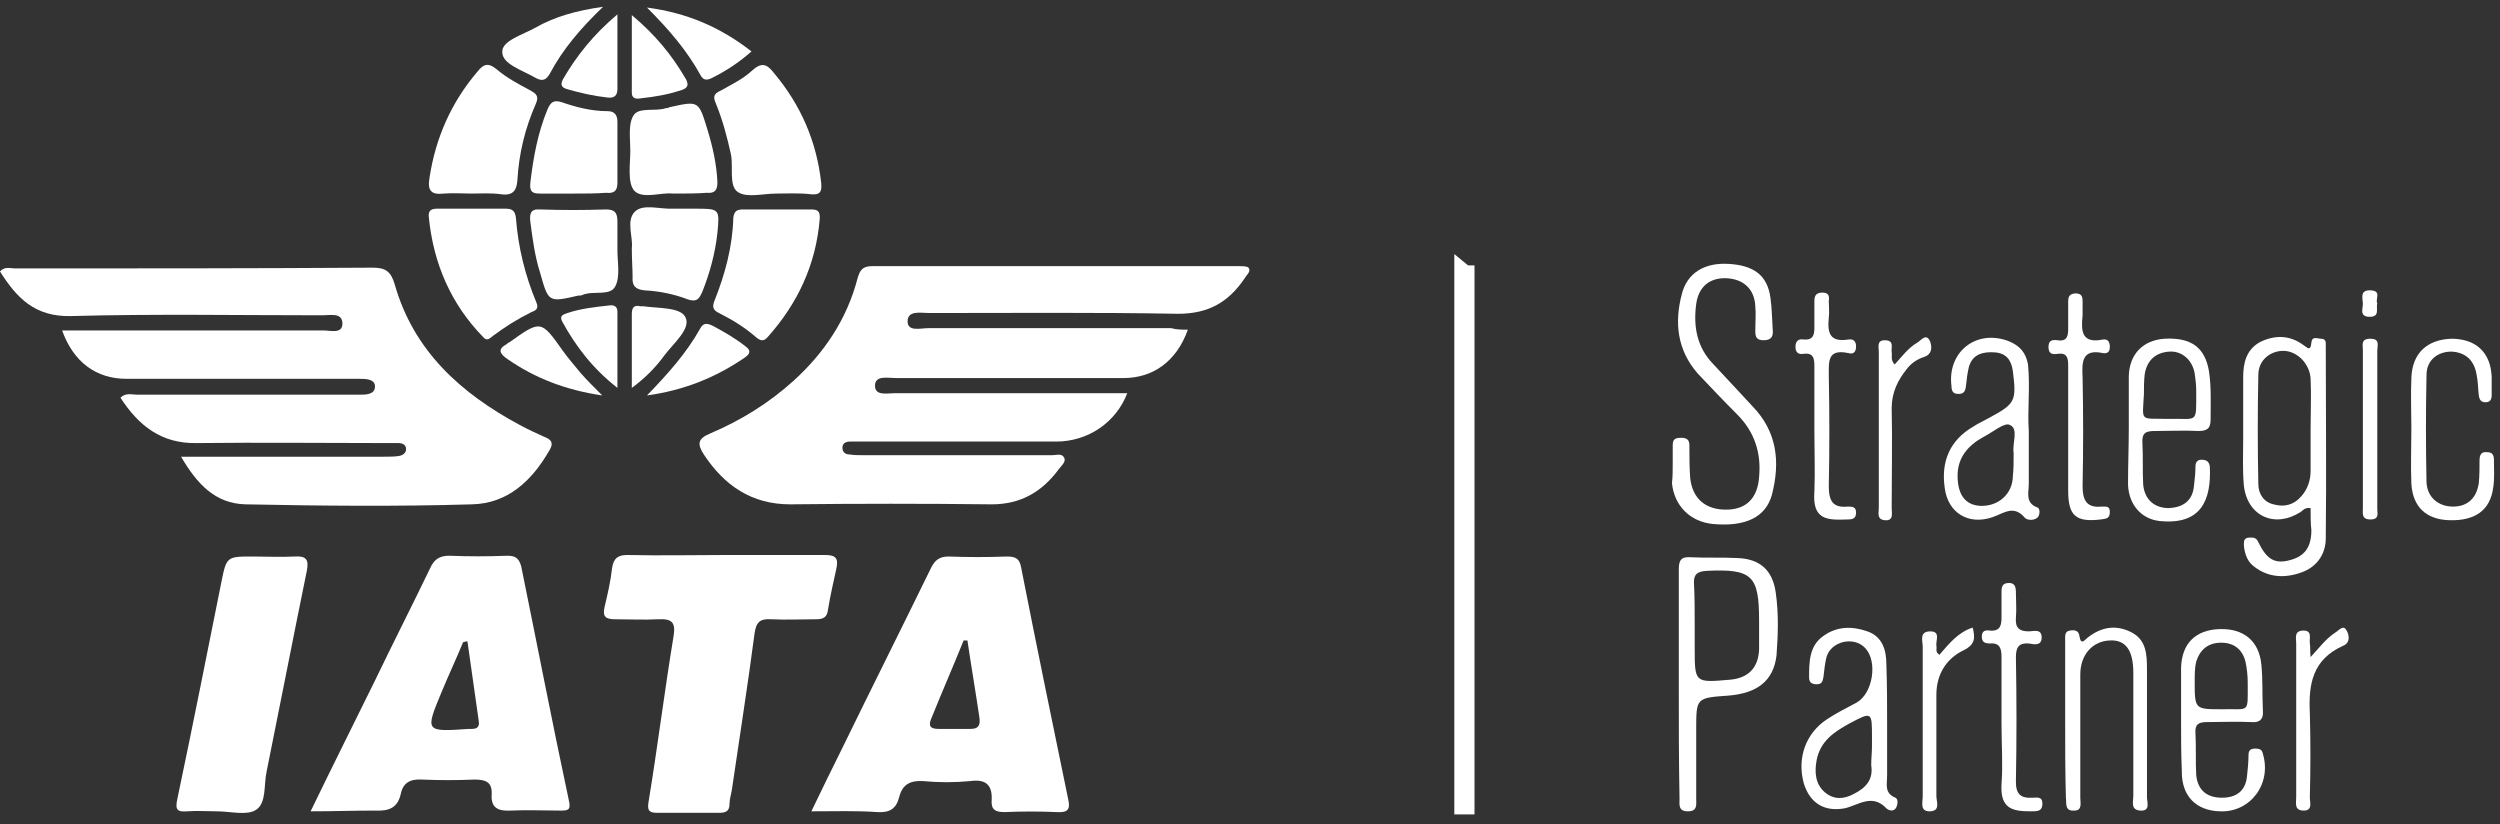 <?xml version="1.0" encoding="UTF-8"?>
<svg width="91px" height="30px" viewBox="0 0 91 30" version="1.1" xmlns="http://www.w3.org/2000/svg" xmlns:xlink="http://www.w3.org/1999/xlink">
    <rect x="0" y="0" width="91" height="30" fill="#333333" stroke="none"/>
    <!-- Generator: Sketch 52.6 (67491) - http://www.bohemiancoding.com/sketch -->
    <title>logo_iata</title>
    <desc>Created with Sketch.</desc>
    <g id="Page-1" stroke="none" stroke-width="1" fill="none" fill-rule="evenodd">
        <g id="CraneAPP_Home" transform="translate(-894, -2035)" fill="#FFFFFF" fill-rule="nonzero">
            <g id="footer" transform="translate(0, 2012)">
                <g id="logo_iata" transform="translate(894, 23)">
                    <path d="M6.591,16.624 C7.197,16.624 7.694,16.624 8.162,16.624 C10.093,16.624 12.051,16.624 13.981,16.624 C14.174,16.624 14.367,16.624 14.532,16.596 C14.67,16.569 14.781,16.486 14.781,16.349 C14.781,16.183 14.643,16.128 14.505,16.128 C14.367,16.128 14.202,16.128 14.064,16.128 C11.775,16.128 9.458,16.101 7.17,16.128 C5.874,16.156 5.046,15.495 4.385,14.477 C4.578,14.284 4.798,14.367 4.991,14.367 C7.583,14.367 10.148,14.367 12.74,14.367 C12.85,14.367 12.961,14.367 13.071,14.367 C13.319,14.367 13.65,14.367 13.65,14.064 C13.65,13.789 13.292,13.789 13.071,13.789 C10.258,13.789 7.418,13.789 4.605,13.789 C3.502,13.789 2.675,13.183 2.261,12.028 C2.482,12.028 2.675,12.028 2.868,12.028 C5.846,12.028 8.797,12.028 11.775,12.028 C12.023,12.028 12.464,12.165 12.464,11.78 C12.464,11.367 12.023,11.477 11.747,11.477 C8.686,11.477 5.625,11.422 2.565,11.505 C1.268,11.532 0.607,10.844 0,9.881 C0.165,9.688 0.386,9.771 0.552,9.771 C4.881,9.771 9.21,9.771 13.567,9.743 C14.036,9.743 14.229,9.881 14.367,10.349 C15.056,12.771 16.766,14.312 18.917,15.468 C19.22,15.633 19.524,15.771 19.827,15.908 C20.13,16.018 20.13,16.183 19.992,16.404 C19.358,17.505 18.476,18.33 17.18,18.358 C14.422,18.44 11.692,18.413 8.935,18.358 C7.832,18.33 7.17,17.615 6.591,16.624 Z" id="Path"></path>
                    <path d="M43.239,12 C42.825,13.156 41.97,13.761 40.895,13.761 C38.137,13.761 35.352,13.761 32.595,13.761 C32.319,13.761 31.85,13.651 31.85,14.037 C31.85,14.422 32.291,14.312 32.567,14.312 C35.187,14.312 37.806,14.312 40.426,14.312 C40.619,14.312 40.812,14.312 41.033,14.312 C40.619,15.385 39.599,16.073 38.441,16.073 C36.097,16.073 33.725,16.073 31.381,16.073 C31.243,16.073 31.078,16.073 30.94,16.073 C30.802,16.073 30.664,16.128 30.664,16.294 C30.664,16.459 30.775,16.541 30.912,16.541 C31.078,16.569 31.243,16.569 31.409,16.569 C33.698,16.569 36.014,16.569 38.303,16.569 C38.468,16.569 38.661,16.486 38.744,16.679 C38.799,16.817 38.634,16.954 38.551,17.064 C37.944,17.89 37.172,18.358 36.097,18.358 C33.642,18.33 31.216,18.33 28.762,18.358 C27.355,18.358 26.362,17.67 25.618,16.541 C25.37,16.156 25.397,15.963 25.866,15.771 C26.969,15.303 27.989,14.67 28.872,13.872 C30.002,12.853 30.83,11.615 31.216,10.128 C31.298,9.853 31.381,9.688 31.74,9.688 C36.179,9.688 40.619,9.688 45.086,9.688 C45.224,9.688 45.39,9.688 45.445,9.743 C45.555,9.881 45.362,10.018 45.307,10.128 C44.728,10.982 44.011,11.422 42.88,11.422 C39.847,11.367 36.841,11.394 33.808,11.394 C33.532,11.394 33.036,11.284 33.036,11.697 C33.036,12.083 33.505,11.945 33.78,11.945 C36.731,11.945 39.682,11.945 42.632,11.945 C42.825,12 43.018,12 43.239,12 Z" id="Path"></path>
                    <path d="M29.534,29.532 C29.92,28.734 30.278,27.991 30.637,27.275 C31.712,25.073 32.815,22.872 33.891,20.67 C34.028,20.394 34.194,20.257 34.525,20.257 C35.242,20.284 35.931,20.284 36.648,20.257 C36.979,20.257 37.117,20.339 37.172,20.67 C37.724,23.477 38.303,26.284 38.882,29.092 C38.965,29.45 38.882,29.587 38.468,29.56 C37.834,29.532 37.2,29.532 36.565,29.56 C36.235,29.56 36.069,29.477 36.097,29.119 C36.124,28.596 35.904,28.349 35.325,28.431 C34.745,28.486 34.166,28.486 33.587,28.431 C33.118,28.404 32.843,28.569 32.732,29.009 C32.622,29.45 32.374,29.587 31.933,29.56 C31.161,29.505 30.388,29.532 29.534,29.532 Z M35.214,23.312 C35.159,23.312 35.132,23.312 35.076,23.312 C34.69,24.275 34.277,25.211 33.891,26.174 C33.78,26.45 33.891,26.532 34.166,26.532 C34.552,26.532 34.938,26.532 35.325,26.532 C35.6,26.532 35.683,26.422 35.655,26.147 C35.518,25.211 35.352,24.248 35.214,23.312 Z" id="Shape"></path>
                    <path d="M11.306,29.532 C12.106,27.881 12.878,26.339 13.65,24.771 C14.312,23.394 15.001,22.046 15.663,20.67 C15.801,20.367 15.994,20.229 16.352,20.229 C17.069,20.257 17.759,20.257 18.476,20.229 C18.752,20.229 18.889,20.312 18.972,20.615 C19.551,23.45 20.103,26.312 20.709,29.147 C20.792,29.505 20.654,29.505 20.378,29.505 C19.772,29.505 19.193,29.477 18.586,29.505 C18.117,29.532 17.869,29.394 17.897,28.927 C17.924,28.459 17.676,28.376 17.262,28.376 C16.628,28.404 15.994,28.404 15.36,28.376 C14.946,28.349 14.67,28.486 14.588,28.899 C14.477,29.394 14.174,29.532 13.65,29.505 C12.878,29.505 12.133,29.532 11.306,29.532 Z M17.014,23.339 C16.904,23.367 16.849,23.367 16.849,23.394 C16.601,24 16.325,24.578 16.077,25.183 C15.47,26.642 15.47,26.642 17.069,26.532 C17.097,26.532 17.152,26.532 17.18,26.532 C17.373,26.532 17.455,26.45 17.428,26.257 C17.29,25.266 17.152,24.303 17.014,23.339 Z" id="Shape"></path>
                    <path d="M26.445,20.202 C27.631,20.202 28.844,20.202 30.03,20.202 C30.416,20.202 30.526,20.312 30.444,20.697 C30.333,21.193 30.223,21.688 30.14,22.183 C30.113,22.486 29.947,22.541 29.699,22.541 C29.148,22.541 28.624,22.569 28.072,22.541 C27.658,22.514 27.521,22.651 27.465,23.064 C27.217,24.963 26.914,26.862 26.638,28.761 C26.611,28.927 26.555,29.092 26.555,29.257 C26.555,29.532 26.418,29.587 26.169,29.587 C25.425,29.587 24.68,29.587 23.936,29.587 C23.66,29.587 23.55,29.532 23.605,29.202 C23.936,27.193 24.184,25.183 24.515,23.174 C24.598,22.679 24.487,22.514 23.963,22.541 C23.439,22.569 22.915,22.541 22.392,22.541 C22.061,22.541 21.923,22.459 22.005,22.101 C22.116,21.633 22.226,21.165 22.281,20.67 C22.336,20.312 22.502,20.202 22.833,20.202 C24.046,20.229 25.259,20.202 26.445,20.202 Z" id="Path"></path>
                    <path d="M7.887,29.532 C7.528,29.532 7.17,29.505 6.811,29.532 C6.453,29.56 6.37,29.477 6.453,29.092 C7.004,26.477 7.528,23.835 8.052,21.22 C8.245,20.257 8.245,20.257 9.21,20.257 C9.707,20.257 10.231,20.284 10.727,20.257 C11.141,20.229 11.251,20.367 11.168,20.78 C10.672,23.202 10.203,25.624 9.707,28.073 C9.596,28.569 9.707,29.229 9.321,29.477 C8.99,29.697 8.383,29.532 7.887,29.532 C7.887,29.505 7.887,29.532 7.887,29.532 Z" id="Path"></path>
                    <path d="M17.152,7.046 C16.821,7.046 16.49,7.018 16.159,7.046 C15.691,7.101 15.553,6.936 15.635,6.468 C15.856,5.009 16.435,3.716 17.373,2.615 C17.593,2.339 17.759,2.257 18.09,2.532 C18.448,2.835 18.862,3.055 19.275,3.275 C19.524,3.413 19.634,3.495 19.496,3.798 C19.11,4.679 18.889,5.587 18.834,6.55 C18.807,6.908 18.696,7.128 18.255,7.073 C17.869,7.018 17.511,7.046 17.152,7.046 Z" id="Path"></path>
                    <path d="M28.265,7.046 C27.769,7.046 27.19,7.211 26.859,6.991 C26.528,6.771 26.693,6.11 26.611,5.642 C26.473,5.009 26.307,4.376 26.059,3.771 C25.949,3.523 25.976,3.413 26.225,3.303 C26.611,3.083 27.024,2.89 27.355,2.587 C27.714,2.257 27.907,2.312 28.182,2.67 C29.148,3.826 29.727,5.147 29.892,6.661 C29.92,6.963 29.865,7.101 29.534,7.073 C29.065,7.018 28.651,7.046 28.265,7.046 Z" id="Path"></path>
                    <path d="M15.608,7.899 C15.58,7.651 15.718,7.596 15.911,7.596 C16.738,7.596 17.593,7.596 18.421,7.596 C18.669,7.596 18.752,7.706 18.779,7.927 C18.862,9 19.11,10.018 19.524,11.009 C19.634,11.257 19.468,11.312 19.331,11.367 C18.834,11.615 18.393,11.89 17.952,12.22 C17.842,12.303 17.731,12.44 17.593,12.275 C16.408,11.064 15.773,9.578 15.608,7.899 Z" id="Path"></path>
                    <path d="M29.506,7.624 L27.052,7.624 C26.831,7.624 26.721,7.679 26.693,7.927 C26.666,8.972 26.39,9.991 26.004,10.954 C25.921,11.174 25.949,11.284 26.169,11.394 C26.666,11.642 27.107,11.917 27.521,12.275 C27.714,12.44 27.824,12.413 27.962,12.248 C29.037,11.037 29.699,9.633 29.837,7.982 C29.865,7.651 29.727,7.624 29.506,7.624 Z" id="Path"></path>
                    <path d="M60.887,16.872 C60.887,16.651 60.887,16.431 60.887,16.211 C60.887,15.991 60.97,15.936 61.191,15.936 C61.384,15.936 61.494,15.991 61.494,16.211 C61.494,16.596 61.494,16.982 61.522,17.394 C61.604,18.165 62.101,18.578 62.9,18.55 C63.59,18.523 63.976,18.11 64.031,17.367 C64.114,16.486 63.865,15.716 63.231,15.083 C62.735,14.587 62.266,14.092 61.797,13.596 C61.053,12.743 60.942,11.752 61.218,10.706 C61.411,9.936 62.045,9.55 62.928,9.606 C63.838,9.661 64.334,10.018 64.445,10.844 C64.5,11.229 64.5,11.615 64.527,12 C64.555,12.248 64.472,12.385 64.196,12.385 C63.921,12.385 63.893,12.248 63.893,12.028 C63.893,11.725 63.921,11.422 63.893,11.147 C63.865,10.514 63.452,10.156 62.845,10.128 C62.211,10.101 61.825,10.459 61.742,11.064 C61.632,11.89 61.77,12.633 62.349,13.239 C62.845,13.761 63.314,14.284 63.783,14.78 C64.693,15.716 64.803,16.817 64.5,18 C64.279,18.826 63.535,19.183 62.349,19.073 C61.522,18.991 60.942,18.413 60.86,17.587 C60.887,17.339 60.887,17.119 60.887,16.872 Z" id="Path"></path>
                    <path d="M84.106,18.495 C83.885,18.468 83.83,18.578 83.748,18.633 C82.81,19.239 81.817,18.798 81.679,17.697 C81.624,17.119 81.652,16.541 81.652,15.963 C81.652,15.22 81.652,14.477 81.652,13.734 C81.652,13.211 81.762,12.716 82.286,12.44 C82.81,12.193 83.334,12.193 83.83,12.55 C83.968,12.633 84.106,12.826 84.134,12.468 C84.161,12.22 84.354,12.33 84.492,12.33 C84.685,12.33 84.658,12.495 84.658,12.606 C84.658,14.945 84.685,17.257 84.658,19.596 C84.658,20.174 84.327,20.642 83.775,20.835 C83.168,21.055 82.562,21.028 82.038,20.615 C81.817,20.45 81.707,20.174 81.679,19.872 C81.679,19.734 81.652,19.596 81.845,19.569 C81.983,19.569 82.121,19.541 82.203,19.734 C82.507,20.367 82.81,20.532 83.334,20.394 C83.885,20.257 84.134,19.927 84.134,19.294 C84.106,19.073 84.106,18.798 84.106,18.495 Z M84.106,15.578 C84.106,14.972 84.134,14.394 84.106,13.789 C84.078,13.239 83.61,12.771 83.113,12.771 C82.645,12.771 82.203,13.101 82.203,13.651 C82.176,14.972 82.176,16.294 82.203,17.615 C82.203,17.972 82.396,18.275 82.755,18.358 C83.141,18.468 83.499,18.385 83.775,18.055 C83.996,17.807 84.106,17.477 84.106,17.147 C84.106,16.624 84.106,16.101 84.106,15.578 Z" id="Shape"></path>
                    <path d="M61.108,24.908 C61.108,23.505 61.108,22.101 61.108,20.725 C61.108,20.394 61.191,20.257 61.549,20.284 C62.101,20.312 62.68,20.284 63.231,20.312 C64.058,20.339 64.527,20.752 64.638,21.578 C64.748,22.349 64.72,23.119 64.665,23.862 C64.555,24.771 63.976,25.239 62.9,25.321 C61.742,25.404 61.742,25.404 61.742,26.56 C61.742,27.385 61.742,28.239 61.742,29.064 C61.742,29.284 61.797,29.532 61.439,29.532 C61.08,29.532 61.135,29.284 61.135,29.064 C61.108,27.688 61.108,26.284 61.108,24.908 Z M61.687,22.761 C61.687,23.037 61.687,23.312 61.687,23.587 C61.687,24.853 61.687,24.853 62.955,24.743 C63.645,24.688 64.003,24.303 64.031,23.642 C64.031,23.284 64.031,22.927 64.031,22.596 C64.031,20.945 63.783,20.697 62.101,20.78 C61.797,20.807 61.659,20.89 61.659,21.193 C61.687,21.716 61.687,22.239 61.687,22.761 Z" id="Shape"></path>
                    <path d="M20.902,7.046 C20.489,7.046 20.075,7.046 19.662,7.046 C19.386,7.046 19.275,6.991 19.303,6.661 C19.413,5.725 19.579,4.817 19.937,3.963 C20.048,3.716 20.158,3.633 20.434,3.716 C20.985,3.908 21.537,4.046 22.116,4.046 C22.364,4.046 22.474,4.183 22.474,4.431 C22.474,5.174 22.474,5.917 22.474,6.661 C22.474,6.963 22.336,7.046 22.061,7.018 C21.702,7.046 21.288,7.046 20.902,7.046 Z" id="Path"></path>
                    <path d="M73.848,15.688 C73.848,16.431 73.848,17.037 73.848,17.615 C73.848,17.917 73.71,18.303 74.151,18.468 C74.262,18.495 74.262,18.716 74.179,18.826 C74.041,18.963 73.793,18.936 73.71,18.853 C73.296,18.358 72.938,18.688 72.524,18.826 C71.642,19.128 70.897,18.661 70.787,17.752 C70.649,16.789 70.98,16.018 71.835,15.523 C72,15.413 72.193,15.33 72.386,15.22 C73.352,14.697 73.407,14.615 73.269,13.514 C73.214,13.101 73.021,12.853 72.607,12.826 C72.193,12.798 71.807,12.881 71.669,13.349 C71.614,13.569 71.587,13.817 71.559,14.064 C71.532,14.257 71.476,14.339 71.283,14.339 C71.09,14.339 71.035,14.229 71.035,14.064 C70.87,12.826 71.918,11.972 73.103,12.413 C73.517,12.578 73.738,12.826 73.82,13.266 C73.903,14.119 73.793,14.972 73.848,15.688 Z M73.296,16.596 C73.296,16.569 73.296,16.514 73.296,16.486 C73.241,16.128 73.489,15.606 73.158,15.468 C72.965,15.358 72.524,15.743 72.193,15.908 C71.642,16.211 71.256,16.651 71.256,17.312 C71.256,18 71.532,18.385 72.083,18.413 C72.745,18.44 73.269,17.972 73.269,17.312 C73.296,17.064 73.296,16.844 73.296,16.596 Z" id="Shape"></path>
                    <path d="M22.474,9.11 C22.474,9.55 22.585,10.073 22.392,10.431 C22.198,10.789 21.592,10.569 21.206,10.734 C21.151,10.761 21.095,10.761 21.04,10.761 C19.965,11.009 19.965,11.009 19.662,9.936 C19.468,9.33 19.386,8.697 19.303,8.064 C19.275,7.789 19.303,7.596 19.662,7.624 C20.461,7.651 21.261,7.651 22.061,7.624 C22.392,7.624 22.474,7.761 22.474,8.064 C22.474,8.394 22.474,8.752 22.474,9.11 C22.474,9.11 22.502,9.11 22.474,9.11 Z" id="Path"></path>
                    <path d="M24.487,7.046 C24.074,6.991 23.384,7.266 23.081,6.936 C22.833,6.633 22.943,5.972 22.943,5.477 C22.943,5.037 22.86,4.541 23.053,4.211 C23.246,3.881 23.853,4.073 24.239,3.936 C24.267,3.936 24.322,3.936 24.349,3.908 C25.452,3.661 25.425,3.661 25.756,4.734 C25.949,5.367 26.087,6 26.114,6.633 C26.114,6.908 26.032,7.046 25.728,7.018 C25.37,7.046 24.984,7.046 24.487,7.046 Z" id="Path"></path>
                    <path d="M68.691,26.394 C68.691,27 68.691,27.633 68.691,28.239 C68.691,28.541 68.581,28.872 68.995,29.037 C69.105,29.092 69.077,29.284 69.022,29.394 C68.939,29.56 68.746,29.505 68.664,29.422 C68.14,28.872 67.643,29.312 67.147,29.422 C66.402,29.56 65.878,29.229 65.658,28.514 C65.41,27.606 65.713,26.697 66.513,26.174 C66.844,25.954 67.23,25.761 67.588,25.569 C68.167,25.239 68.36,24.083 67.892,23.587 C67.478,23.147 66.651,23.339 66.485,23.917 C66.43,24.138 66.402,24.385 66.375,24.633 C66.347,24.798 66.32,24.908 66.127,24.908 C65.934,24.908 65.851,24.826 65.851,24.661 C65.851,24.11 65.851,23.505 66.375,23.147 C66.871,22.789 67.423,22.789 67.974,22.982 C68.526,23.174 68.664,23.67 68.664,24.193 C68.691,24.963 68.691,25.679 68.691,26.394 Z M68.14,27.165 C68.14,27.055 68.14,26.945 68.14,26.835 C68.14,25.899 68.14,25.899 67.312,26.339 C66.761,26.642 66.265,26.972 66.127,27.661 C66.044,28.101 66.072,28.541 66.43,28.844 C66.761,29.119 67.119,29.092 67.478,28.899 C67.919,28.679 68.195,28.376 68.112,27.853 C68.112,27.606 68.14,27.385 68.14,27.165 Z" id="Shape"></path>
                    <path d="M22.998,9.028 C23.053,8.642 22.778,8.037 23.108,7.706 C23.412,7.404 24.018,7.624 24.515,7.596 C24.763,7.596 25.039,7.596 25.287,7.596 C26.197,7.596 26.197,7.596 26.114,8.477 C26.032,9.22 25.838,9.936 25.563,10.624 C25.452,10.872 25.37,11.009 25.039,10.899 C24.542,10.706 23.991,10.596 23.467,10.569 C23.164,10.541 22.998,10.431 23.026,10.073 C23.026,9.798 22.998,9.44 22.998,9.028 Z" id="Path"></path>
                    <path d="M79.391,26.202 C79.391,25.569 79.391,24.936 79.391,24.303 C79.418,23.422 79.915,22.927 80.797,22.899 C81.679,22.872 82.231,23.339 82.314,24.193 C82.369,24.743 82.341,25.294 82.369,25.872 C82.396,26.174 82.258,26.312 81.955,26.284 C81.404,26.257 80.88,26.284 80.328,26.284 C80.025,26.284 79.887,26.367 79.915,26.697 C79.942,27.193 79.915,27.716 79.942,28.211 C79.997,28.761 80.328,29.037 80.88,29.037 C81.404,29.037 81.735,28.789 81.79,28.266 C81.817,28.018 81.845,27.743 81.845,27.495 C81.845,27.33 81.9,27.248 82.093,27.248 C82.231,27.248 82.341,27.275 82.369,27.44 C82.7,28.541 81.9,29.587 80.797,29.532 C79.942,29.505 79.418,28.982 79.418,28.101 C79.418,28.073 79.418,28.073 79.418,28.046 C79.391,27.413 79.391,26.807 79.391,26.202 Z M80.88,25.817 C81.9,25.789 81.817,26.009 81.817,24.853 C81.817,24.606 81.79,24.33 81.735,24.083 C81.624,23.642 81.321,23.394 80.852,23.394 C80.383,23.394 80.08,23.642 79.942,24.083 C79.887,24.303 79.887,24.55 79.887,24.798 C79.887,25.817 79.887,25.817 80.88,25.817 Z" id="Shape"></path>
                    <path d="M77.488,15.578 C77.488,14.945 77.488,14.312 77.488,13.679 C77.515,12.881 78.012,12.385 78.784,12.33 C79.777,12.275 80.273,12.661 80.411,13.541 C80.494,14.119 80.466,14.697 80.466,15.275 C80.466,15.606 80.328,15.688 80.025,15.688 C79.501,15.661 78.977,15.688 78.453,15.688 C78.122,15.688 77.957,15.743 77.984,16.128 C78.012,16.624 77.984,17.147 78.012,17.642 C78.067,18.193 78.425,18.495 78.949,18.495 C79.446,18.468 79.804,18.248 79.859,17.697 C79.887,17.45 79.915,17.229 79.915,16.982 C79.915,16.844 79.97,16.734 80.135,16.734 C80.301,16.734 80.411,16.789 80.438,16.982 C80.494,18.193 80.135,19.128 78.591,18.963 C77.929,18.881 77.488,18.358 77.46,17.642 C77.46,16.927 77.488,16.239 77.488,15.578 Z M78.922,15.248 C80.025,15.22 79.942,15.468 79.942,14.202 C79.942,14.009 79.915,13.789 79.887,13.596 C79.804,13.101 79.418,12.771 78.977,12.798 C78.481,12.826 78.15,13.101 78.067,13.624 C78.039,13.872 78.039,14.092 78.039,14.339 C77.984,15.385 77.874,15.22 78.922,15.248 Z" id="Shape"></path>
                    <path d="M75.172,26.229 C75.172,25.266 75.172,24.303 75.172,23.312 C75.172,23.174 75.144,22.982 75.337,22.954 C75.502,22.927 75.668,22.927 75.695,23.174 C75.751,23.505 75.888,23.284 75.999,23.202 C76.495,22.817 77.019,22.734 77.571,23.009 C78.122,23.284 78.15,23.807 78.15,24.358 C78.15,25.899 78.15,27.44 78.15,29.009 C78.15,29.202 78.288,29.532 77.902,29.505 C77.543,29.477 77.653,29.174 77.653,28.982 C77.653,27.495 77.653,26.009 77.653,24.495 C77.653,23.67 77.378,23.284 76.798,23.312 C76.164,23.339 75.723,23.835 75.723,24.55 C75.723,26.037 75.723,27.523 75.723,29.037 C75.723,29.229 75.806,29.505 75.502,29.505 C75.144,29.532 75.227,29.229 75.199,29.037 C75.172,28.101 75.172,27.165 75.172,26.229 Z" id="Path"></path>
                    <path d="M87.774,15.606 C87.774,15 87.746,14.367 87.774,13.761 C87.801,12.853 88.353,12.358 89.235,12.33 C90.118,12.33 90.669,12.826 90.697,13.734 C90.697,13.954 90.697,14.174 90.697,14.394 C90.697,14.532 90.642,14.642 90.476,14.642 C90.311,14.642 90.255,14.56 90.228,14.394 C90.2,14.147 90.2,13.872 90.145,13.624 C90.062,13.128 89.759,12.826 89.235,12.798 C88.739,12.798 88.325,13.101 88.325,13.651 C88.298,14.945 88.298,16.266 88.325,17.56 C88.353,18.11 88.766,18.44 89.29,18.44 C89.814,18.44 90.145,18.138 90.228,17.587 C90.255,17.312 90.255,17.037 90.255,16.761 C90.255,16.569 90.311,16.431 90.531,16.459 C90.724,16.459 90.779,16.569 90.779,16.734 C90.779,17.064 90.807,17.422 90.752,17.752 C90.642,18.578 90.09,18.963 89.152,18.936 C88.325,18.908 87.829,18.468 87.774,17.615 C87.746,16.954 87.774,16.294 87.774,15.606 Z" id="Path"></path>
                    <path d="M66.044,15.743 C66.044,14.945 66.044,14.147 66.044,13.349 C66.044,13.046 66.016,12.826 65.63,12.881 C65.465,12.908 65.355,12.826 65.355,12.633 C65.355,12.385 65.492,12.33 65.658,12.358 C66.016,12.385 66.044,12.165 66.044,11.917 C66.044,11.615 66.044,11.284 66.044,10.954 C66.044,10.734 66.127,10.651 66.347,10.651 C66.568,10.651 66.595,10.789 66.568,10.954 C66.568,11.147 66.595,11.367 66.568,11.56 C66.513,12.11 66.595,12.468 67.285,12.358 C67.45,12.33 67.561,12.413 67.561,12.606 C67.561,12.798 67.478,12.908 67.285,12.853 C66.513,12.688 66.568,13.156 66.568,13.679 C66.595,15.028 66.595,16.349 66.568,17.697 C66.568,18.22 66.706,18.495 67.257,18.44 C67.423,18.44 67.561,18.44 67.561,18.661 C67.561,18.881 67.423,18.908 67.257,18.908 C66.513,18.936 65.961,18.936 66.044,17.89 C66.072,17.202 66.044,16.459 66.044,15.743 Z" id="Path"></path>
                    <path d="M75.282,15.716 C75.282,14.917 75.282,14.119 75.282,13.321 C75.282,13.046 75.254,12.826 74.896,12.881 C74.703,12.908 74.565,12.881 74.565,12.633 C74.565,12.385 74.703,12.358 74.896,12.385 C75.254,12.44 75.282,12.22 75.282,11.945 C75.282,11.615 75.282,11.312 75.282,10.982 C75.282,10.817 75.309,10.706 75.53,10.679 C75.778,10.679 75.806,10.789 75.806,10.982 C75.806,11.147 75.806,11.312 75.806,11.477 C75.751,12.028 75.751,12.523 76.55,12.358 C76.743,12.33 76.798,12.468 76.798,12.633 C76.798,12.798 76.716,12.881 76.55,12.853 C75.778,12.688 75.778,13.183 75.806,13.734 C75.833,15.055 75.833,16.376 75.806,17.697 C75.806,18.193 75.944,18.495 76.495,18.44 C76.661,18.44 76.798,18.413 76.798,18.633 C76.798,18.881 76.661,18.881 76.468,18.908 C75.558,19.018 75.282,18.771 75.282,17.862 C75.282,17.174 75.282,16.431 75.282,15.716 Z" id="Path"></path>
                    <path d="M72.855,26.367 C72.855,25.541 72.855,24.716 72.855,23.917 C72.855,23.615 72.8,23.394 72.442,23.422 C72.276,23.422 72.138,23.394 72.138,23.174 C72.138,22.954 72.276,22.927 72.442,22.954 C72.828,22.982 72.855,22.734 72.855,22.459 C72.855,22.156 72.855,21.853 72.855,21.55 C72.855,21.358 72.883,21.22 73.131,21.22 C73.352,21.22 73.379,21.385 73.379,21.578 C73.379,21.881 73.407,22.183 73.379,22.486 C73.352,22.844 73.489,22.982 73.848,22.982 C74.013,22.982 74.317,22.872 74.317,23.202 C74.317,23.532 74.013,23.45 73.848,23.422 C73.489,23.394 73.379,23.56 73.379,23.917 C73.407,25.431 73.407,26.945 73.379,28.459 C73.379,28.899 73.545,29.064 73.986,29.037 C74.151,29.037 74.344,28.982 74.344,29.257 C74.344,29.532 74.151,29.532 73.958,29.532 C73.296,29.532 72.8,29.477 72.855,28.541 C72.91,27.826 72.855,27.11 72.855,26.367 Z" id="Path"></path>
                    <path d="M71.807,22.844 C71.89,23.202 71.918,23.45 71.476,23.67 C70.842,23.972 70.484,24.55 70.484,25.294 C70.484,26.532 70.484,27.743 70.484,28.982 C70.484,29.174 70.649,29.532 70.235,29.532 C69.877,29.532 69.987,29.202 69.987,29.009 C69.987,27.193 69.987,25.349 69.987,23.532 C69.987,23.339 69.849,22.982 70.263,22.982 C70.649,22.982 70.456,23.312 70.484,23.505 C70.511,23.615 70.428,23.725 70.594,23.835 C70.952,23.422 71.283,23.009 71.807,22.844 Z" id="Path"></path>
                    <path d="M84.106,23.917 C84.437,23.56 84.658,23.257 84.988,23.037 C85.126,22.954 85.292,22.734 85.402,22.927 C85.512,23.092 85.568,23.394 85.292,23.505 C84.189,24 84.023,24.881 84.078,25.954 C84.106,26.972 84.106,27.991 84.078,29.037 C84.078,29.202 84.189,29.505 83.858,29.505 C83.499,29.505 83.582,29.229 83.582,29.009 C83.582,27.138 83.582,25.294 83.582,23.422 C83.582,23.229 83.499,22.982 83.803,22.954 C84.189,22.927 84.051,23.229 84.078,23.422 C84.106,23.56 84.078,23.697 84.106,23.917 Z" id="Path"></path>
                    <path d="M27.355,1.872 C26.886,2.284 26.418,2.587 25.921,2.835 C25.756,2.917 25.618,2.945 25.508,2.752 C25.011,1.844 24.349,1.073 23.55,0.275 C25.011,0.468 26.225,0.991 27.355,1.872 Z" id="Path"></path>
                    <path d="M21.95,0.248 C21.123,1.046 20.489,1.789 20.02,2.67 C19.882,2.917 19.744,2.972 19.496,2.835 C19.027,2.56 18.283,2.339 18.283,1.899 C18.255,1.486 19.027,1.266 19.468,1.018 C20.185,0.606 20.985,0.385 21.95,0.248 Z" id="Path"></path>
                    <path d="M21.923,14.394 C20.599,14.202 19.468,13.761 18.476,13.073 C18.2,12.881 18.09,12.716 18.448,12.523 C18.476,12.495 18.503,12.468 18.531,12.468 C19.689,11.642 19.689,11.642 20.489,12.771 C20.682,13.046 20.93,13.321 21.151,13.596 C21.371,13.844 21.619,14.092 21.923,14.394 Z" id="Path"></path>
                    <path d="M23.55,14.394 C24.322,13.596 24.984,12.853 25.48,11.972 C25.59,11.752 25.728,11.752 25.949,11.862 C26.362,12.083 26.748,12.303 27.135,12.606 C27.355,12.771 27.3,12.881 27.107,13.018 C26.059,13.734 24.928,14.202 23.55,14.394 Z" id="Path"></path>
                    <path d="M68.967,13.266 C69.243,12.963 69.463,12.661 69.794,12.468 C69.932,12.385 70.098,12.138 70.235,12.385 C70.318,12.55 70.373,12.881 70.042,12.991 C69.794,13.073 69.574,13.211 69.408,13.431 C69.077,13.844 68.857,14.284 68.857,14.862 C68.884,16.073 68.857,17.284 68.857,18.495 C68.857,18.688 68.939,18.963 68.608,18.936 C68.305,18.908 68.388,18.661 68.388,18.495 C68.388,16.596 68.388,14.697 68.388,12.798 C68.388,12.633 68.305,12.385 68.608,12.385 C68.967,12.385 68.829,12.661 68.857,12.826 C68.884,12.936 68.802,13.101 68.967,13.266 Z" id="Path"></path>
                    <path d="M22.474,14.119 C21.564,13.404 20.958,12.606 20.461,11.697 C20.351,11.477 20.516,11.45 20.654,11.394 C21.151,11.229 21.675,11.174 22.171,11.119 C22.336,11.092 22.474,11.147 22.474,11.339 C22.474,12.22 22.474,13.101 22.474,14.119 Z" id="Path"></path>
                    <path d="M22.474,0.523 C22.474,1.541 22.474,2.394 22.474,3.248 C22.474,3.495 22.336,3.578 22.116,3.55 C21.619,3.495 21.123,3.385 20.654,3.248 C20.461,3.193 20.378,3.11 20.489,2.89 C20.985,2.037 21.592,1.266 22.474,0.523 Z" id="Path"></path>
                    <path d="M22.998,0.55 C23.853,1.266 24.46,2.009 24.956,2.862 C25.066,3.055 25.066,3.193 24.818,3.275 C24.322,3.44 23.853,3.523 23.329,3.578 C23.191,3.606 22.998,3.606 22.998,3.385 C22.998,2.45 22.998,1.541 22.998,0.55 Z" id="Path"></path>
                    <path d="M22.998,14.119 C22.998,13.156 22.998,12.275 22.998,11.422 C22.998,11.202 23.081,11.092 23.302,11.147 C23.329,11.147 23.384,11.147 23.412,11.147 C23.963,11.229 24.791,11.174 24.956,11.56 C25.149,11.972 24.515,12.495 24.184,12.936 C23.881,13.349 23.522,13.734 22.998,14.119 Z" id="Path"></path>
                    <path d="M86.533,15.633 C86.533,16.596 86.533,17.56 86.533,18.523 C86.533,18.688 86.615,18.908 86.285,18.908 C85.954,18.908 86.009,18.688 86.009,18.495 C86.009,16.569 86.009,14.67 86.009,12.743 C86.009,12.55 85.926,12.33 86.285,12.33 C86.643,12.33 86.533,12.578 86.533,12.771 C86.533,13.734 86.533,14.67 86.533,15.633 Z" id="Path"></path>
                    <g id="Group" transform="translate(52.67, 9.083)">
                        <path d="M0.668,0.853 C0.668,7.321 0.668,13.817 0.668,20.284 C0.635,20.284 0.635,20.284 0.601,20.284 C0.601,13.789 0.601,7.321 0.601,0.826 C0.635,0.853 0.635,0.853 0.668,0.853 Z" id="Path"></path>
                        <polygon id="Path" points="1.002 20.56 0.267 20.56 0.267 0.165 0.768 0.578 1.002 0.578 1.002 0.853"></polygon>
                    </g>
                    <path d="M86.533,11.037 C86.478,11.229 86.643,11.532 86.257,11.532 C85.871,11.532 86.009,11.229 86.009,11.064 C86.009,10.872 85.871,10.541 86.312,10.569 C86.698,10.596 86.45,10.899 86.533,11.037 Z" id="Path"></path>
                </g>
            </g>
        </g>
    </g>
</svg>